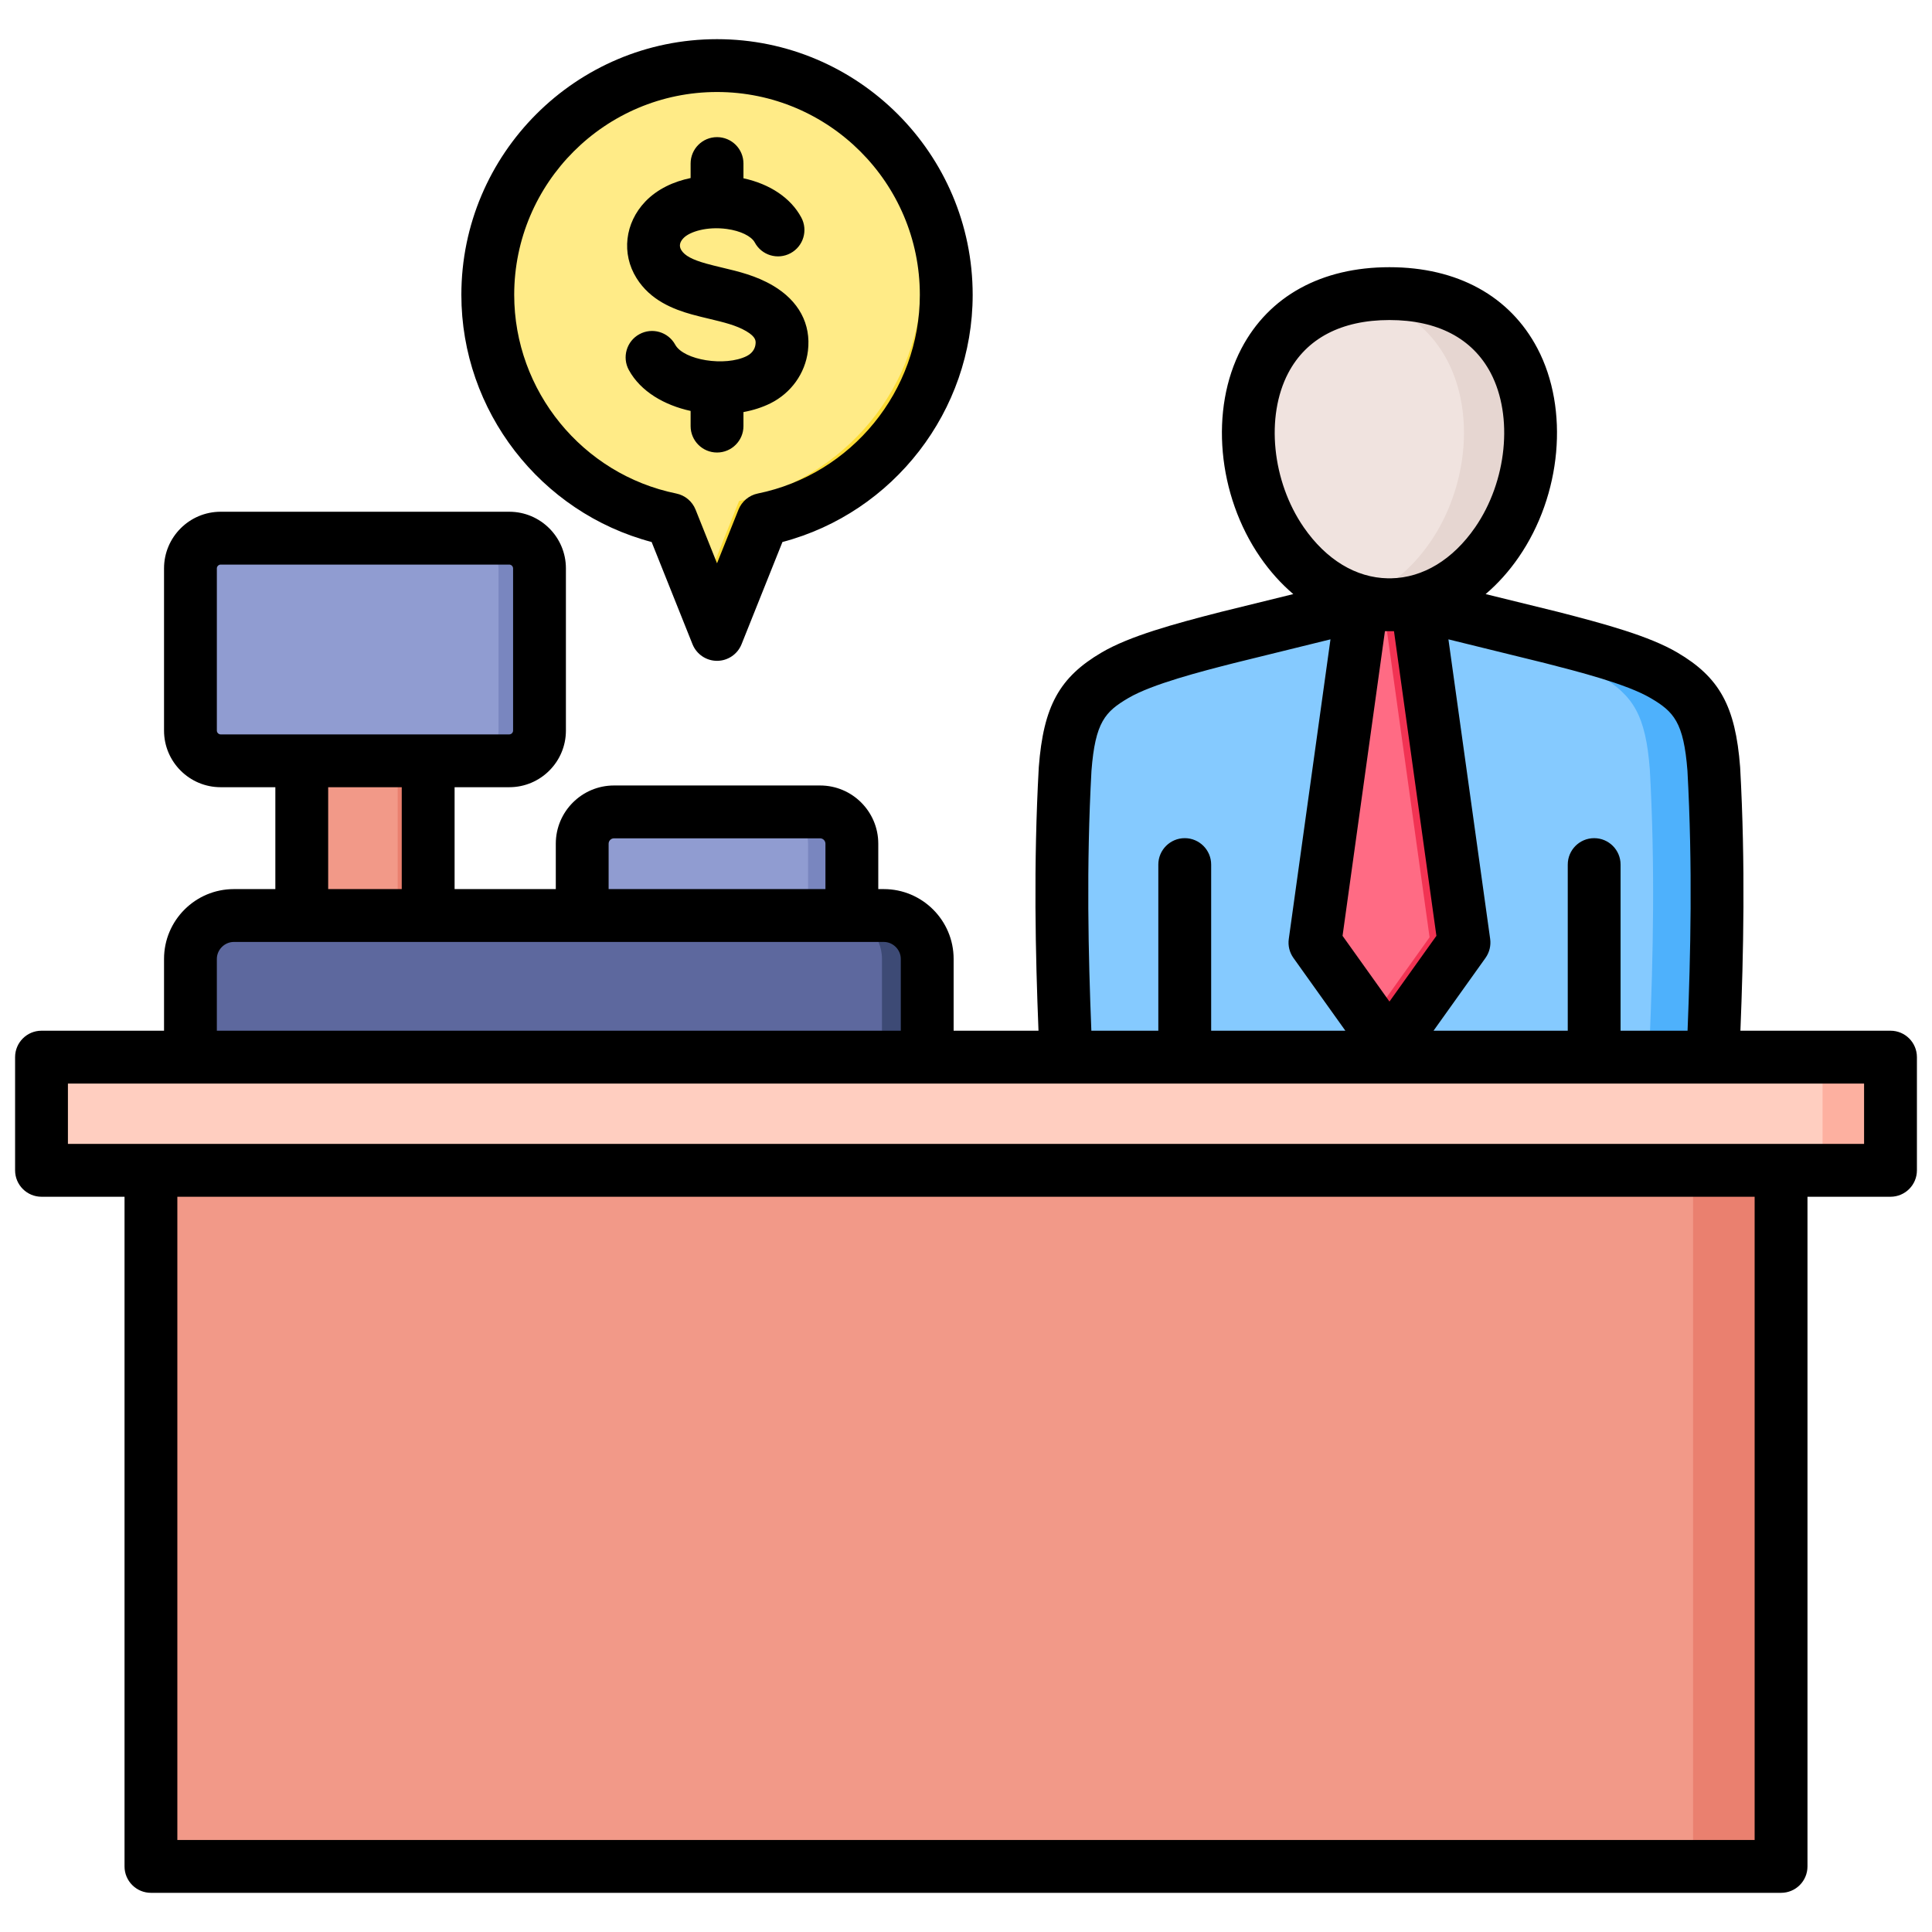 <svg id="Layer_1" viewBox="0 0 512 512" xmlns="http://www.w3.org/2000/svg" data-name="Layer 1"><g fill-rule="evenodd"><path d="m339.699 143.732c-16.759-24.28-11.607-66.032 28.536-66.032s45.296 41.752 28.536 66.032c-7.693 11.145-18.134 16.606-28.536 16.595-10.402.011-20.843-5.45-28.536-16.595z" fill="#e6d6d1"/><path d="m339.7 143.732c-15.43-22.355-12.284-59.52 19.642-65.273 31.927 5.753 35.072 42.918 19.642 65.273-5.486 7.949-12.371 13.005-19.642 15.248-7.271-2.243-14.156-7.3-19.642-15.248z" fill="#f0e3df"/><path d="m352.341 162.343-27.086 6.662c-10.978 2.808-23.002 5.993-29.881 10.026-8.972 5.26-12.17 10.631-13.269 24.923-1.391 25.25-.929 48.72.088 72.84.505 11.965 10.348 21.4 22.323 21.4h127.436c11.975 0 21.817-9.435 22.323-21.4 1.018-24.121 1.479-47.59.088-72.84-1.099-14.292-4.296-19.663-13.269-24.923-6.878-4.033-18.903-7.218-29.881-10.026l-27.086-6.662c-5.465-1.344-10.68-2.016-15.895-2.016s-10.429.672-15.894 2.016z" fill="#4eb1fc"/><path d="m352.341 162.343-27.086 6.662c-10.978 2.808-23.002 5.992-29.881 10.026-8.973 5.261-12.17 10.632-13.269 24.924-1.39 25.25-.929 48.72.088 72.84.505 11.965 10.348 21.4 22.323 21.4h110.295c11.975 0 21.817-9.435 22.323-21.4 1.018-24.12 1.479-47.59.089-72.84-1.099-14.292-4.296-19.663-13.269-24.924-6.878-4.033-18.903-7.218-29.881-10.026l-27.086-6.662c-2.485-.612-4.919-1.084-7.324-1.417-2.405.333-4.839.806-7.324 1.417z" fill="#85caff"/><path d="m360.873 160.794-12.413 89.191 19.776 27.702 19.776-27.702-12.413-89.191c-2.471-.296-4.917-.444-7.362-.444s-4.891.148-7.363.444z" fill="#f23353"/><path d="m360.873 160.794-12.413 89.191 14.624 20.487 15.769-22.089-12.248-88.01c-1.903.051-3.81.192-5.732.422z" fill="#ff6b84"/></g><path d="m11.018 280.261h490v30h-490z" fill="#ffcec0"/><path d="m40.018 310.26h432v184.476h-432z" fill="#f29988"/><path d="m448.682 310.26h23.336v184.476h-23.336z" fill="#ea806f"/><path d="m482.995 280.261h18.023v30h-18.023z" fill="#fdb0a0"/><path d="m50.486 280.148h195.248v-26.022c0-6.325-5.175-11.5-11.5-11.5h-172.248c-6.325 0-11.5 5.175-11.5 11.5z" fill="#3d4a75" fill-rule="evenodd"/><path d="m50.486 280.148h183.248v-26.022c0-6.325-5.175-11.5-11.5-11.5h-160.248c-6.325 0-11.5 5.175-11.5 11.5z" fill="#5d689e" fill-rule="evenodd"/><path d="m79.988 201.626h33.497v41h-33.497z" fill="#f29988"/><rect fill="#7986bf" height="59" rx="8" width="92.5" x="50.486" y="142.626"/><rect fill="#909cd1" height="59" rx="8" width="81.625" x="50.486" y="142.626"/><path d="m154.305 242.626h71.464v-19.049c0-4.63-3.788-8.418-8.418-8.418h-54.628c-4.63 0-8.418 3.788-8.418 8.418z" fill="#7986bf" fill-rule="evenodd"/><path d="m154.305 242.626h59.839v-19.049c0-4.63-3.788-8.418-8.418-8.418h-43.003c-4.63 0-8.418 3.788-8.418 8.418z" fill="#909cd1" fill-rule="evenodd"/><path d="m190.038 17.38c33.551 0 60.749 27.198 60.749 60.749 0 29.376-20.851 53.881-48.56 59.525l-12.19 30.474-12.189-30.474c-27.709-5.644-48.56-30.149-48.56-59.525 0-33.551 27.198-60.749 60.75-60.749z" fill="#fcdb35" fill-rule="evenodd"/><path d="m190.038 17.38c12.427 0 23.981 3.735 33.606 10.138 12.728 11.135 20.769 27.496 20.769 45.736 0 29.376-20.851 53.882-48.56 59.526l-9.977 24.943-8.027-20.068c-27.709-5.644-48.56-30.149-48.56-59.525 0-33.551 27.198-60.749 60.75-60.749z" fill="#ffeb87" fill-rule="evenodd"/><path d="m105.394 201.626h8.091v41h-8.091z" fill="#ea806f"/><path d="m200.208 91.299c.111-.868.241-1.957-2.468-3.548-2.67-1.562-5.9-2.328-9.64-3.229-1.513-.361-3.08-.733-4.68-1.171-4.912-1.369-11.033-3.711-14.73-9.64-4.049-6.469-3.109-14.629 2.338-20.312 3.244-3.369 7.553-5.297 11.992-6.218v-3.842c0-3.87 3.128-6.998 6.999-6.998s7.004 3.128 7.004 6.998v3.909c7.037 1.523 12.546 5.225 15.318 10.372 1.841 3.408.559 7.65-2.839 9.481-3.403 1.836-7.649.569-9.481-2.844-.911-1.687-3.822-3.09-7.399-3.576-5.263-.718-9.852.709-11.491 2.42-1.031 1.07-1.219 2.15-.569 3.191.906 1.46 2.887 2.526 6.618 3.567 1.35.381 2.709.699 4.16 1.051 4.43 1.051 9.023 2.14 13.491 4.772 6.849 4.029 10.146 10.18 9.279 17.309-.728 5.962-4.449 11.163-9.968 13.911-2.155 1.06-4.565 1.831-7.119 2.299v3.721c0 3.861-3.143 6.999-7.004 6.999s-6.999-3.138-6.999-6.999v-4.02c-6.96-1.523-13.241-5.143-16.359-10.831-1.861-3.389-.612-7.649 2.776-9.5 3.393-1.86 7.64-.617 9.5 2.772 2.251 4.116 13.241 5.871 18.962 3.017 1.86-.93 2.241-2.449 2.309-3.061zm-10.19-66.917c-29.629 0-53.748 24.11-53.748 53.748 0 25.44 18.07 47.593 42.961 52.659 2.309.472 4.227 2.082 5.099 4.261l5.688 14.229 5.693-14.229c.877-2.179 2.8-3.789 5.099-4.261 24.9-5.066 42.956-27.219 42.956-52.659 0-29.639-24.11-53.748-53.748-53.748zm-17.328 119.257 10.831 27.089c1.07 2.651 3.639 4.401 6.497 4.401s5.442-1.75 6.502-4.401l10.835-27.089c29.431-7.779 50.413-34.728 50.413-65.509 0-37.36-30.39-67.751-67.751-67.751s-67.751 30.39-67.751 67.751c0 30.78 20.982 57.729 50.423 65.509zm321.308 159.51h-475.997v-15.998h475.998v15.998zm-29.002 184.472h-417.998v-170.471h417.998zm-407.529-233.501c0-2.439 2.063-4.497 4.502-4.497h172.249c2.439 0 4.502 2.058 4.502 4.497v19.03h-181.253zm29.503-45.501h19.497v27.002h-19.497zm-29.503-15v-42.995c0-.535.472-1.003 1.003-1.003h76.499c.53 0 1.003.468 1.003 1.003v42.995c0 .54-.472 1.003-1.003 1.003h-76.499c-.53 0-1.003-.463-1.003-1.003zm103.824 29.961c0-.771.646-1.417 1.417-1.417h54.63c.771 0 1.412.646 1.412 1.417v12.04h-57.46v-12.04zm127.958-19.309c1.003-12.913 3.629-15.68 9.799-19.299 6.353-3.721 19.381-7.052 27.952-9.24l25.589-6.3-11.047 79.4c-.251 1.769.188 3.567 1.229 5.027l13.766 19.29h-35.567v-44.031c0-3.856-3.138-6.999-6.999-6.999s-7.004 3.143-7.004 6.999v44.031h-17.747c-.8-19.979-1.359-43.52.029-68.879zm52.143-105.409c4.82-9.192 14.098-14.05 26.828-14.05s22.008 4.859 26.838 14.05c6.02 11.491 4.29 28.679-4.116 40.869-5.943 8.599-13.843 13.38-22.312 13.53-.27-.01-.549-.01-.829 0-8.464-.149-16.359-4.931-22.302-13.53-8.411-12.19-10.141-29.378-4.107-40.869zm25.628 68.411-11.23 80.731 12.431 17.419 12.44-17.419-11.24-80.731c-.279 0-.573-.014-.848-.014-.101 0-.212.014-.323.014h-.082c-.096 0-.207-.014-.308-.014-.279 0-.559.014-.839.014zm70.368 17.699c6.179 3.62 8.801 6.386 9.804 19.299 1.388 25.358.829 48.899.029 68.879h-17.752v-44.031c0-3.856-3.128-6.999-6.999-6.999s-6.998 3.143-6.998 6.999v44.031h-35.572l13.771-19.29c1.041-1.46 1.48-3.258 1.239-5.027l-11.062-79.4 25.532 6.28c8.633 2.208 21.671 5.538 28.009 9.259zm63.61 88.178h-39.77c.81-20.211 1.35-43.997-.067-69.732 0-.048 0-.096-.01-.144-1.239-16.123-5.452-23.792-16.682-30.371-7.428-4.362-19.198-7.573-31.677-10.773l-19.083-4.69c3.21-2.738 6.16-6.001 8.749-9.761 11.38-16.48 13.433-39.24 4.993-55.32-7.293-13.901-21.223-21.55-39.23-21.55s-31.942 7.649-39.23 21.55c-8.44 16.08-6.391 38.83 4.989 55.32 2.593 3.76 5.543 7.023 8.753 9.761l-19.14 4.709c-12.421 3.181-24.192 6.391-31.624 10.753-11.226 6.579-15.439 14.248-16.677 30.371-.01.048-.01.096-.01.144-1.422 25.744-.882 49.521-.072 69.732h-22.49v-19.03c0-10.199-8.3-18.499-18.499-18.499h-1.47v-12.04c0-8.507-6.912-15.419-15.41-15.419h-54.63c-8.498 0-15.419 6.912-15.419 15.419v12.04h-26.819v-27.002h14.499c8.271 0 15-6.729 15-15v-42.995c0-8.271-6.729-15.005-15-15.005h-76.502c-8.271 0-15 6.734-15 15.005v42.995c0 8.271 6.729 15 15 15h14.499v27.002h-10.999c-10.199 0-18.499 8.3-18.499 18.499v19.03h-32.474c-3.861 0-6.998 3.133-6.998 7.003v29.995c0 3.866 3.138 7.003 6.998 7.003h22.004v177.469c0 3.87 3.138 6.999 6.999 6.999h432.001c3.87 0 6.999-3.128 6.999-6.999v-177.469h21.999c3.87 0 7.003-3.138 7.003-7.003v-29.995c0-3.87-3.133-7.003-7.003-7.003z" fill-rule="evenodd"/></svg>